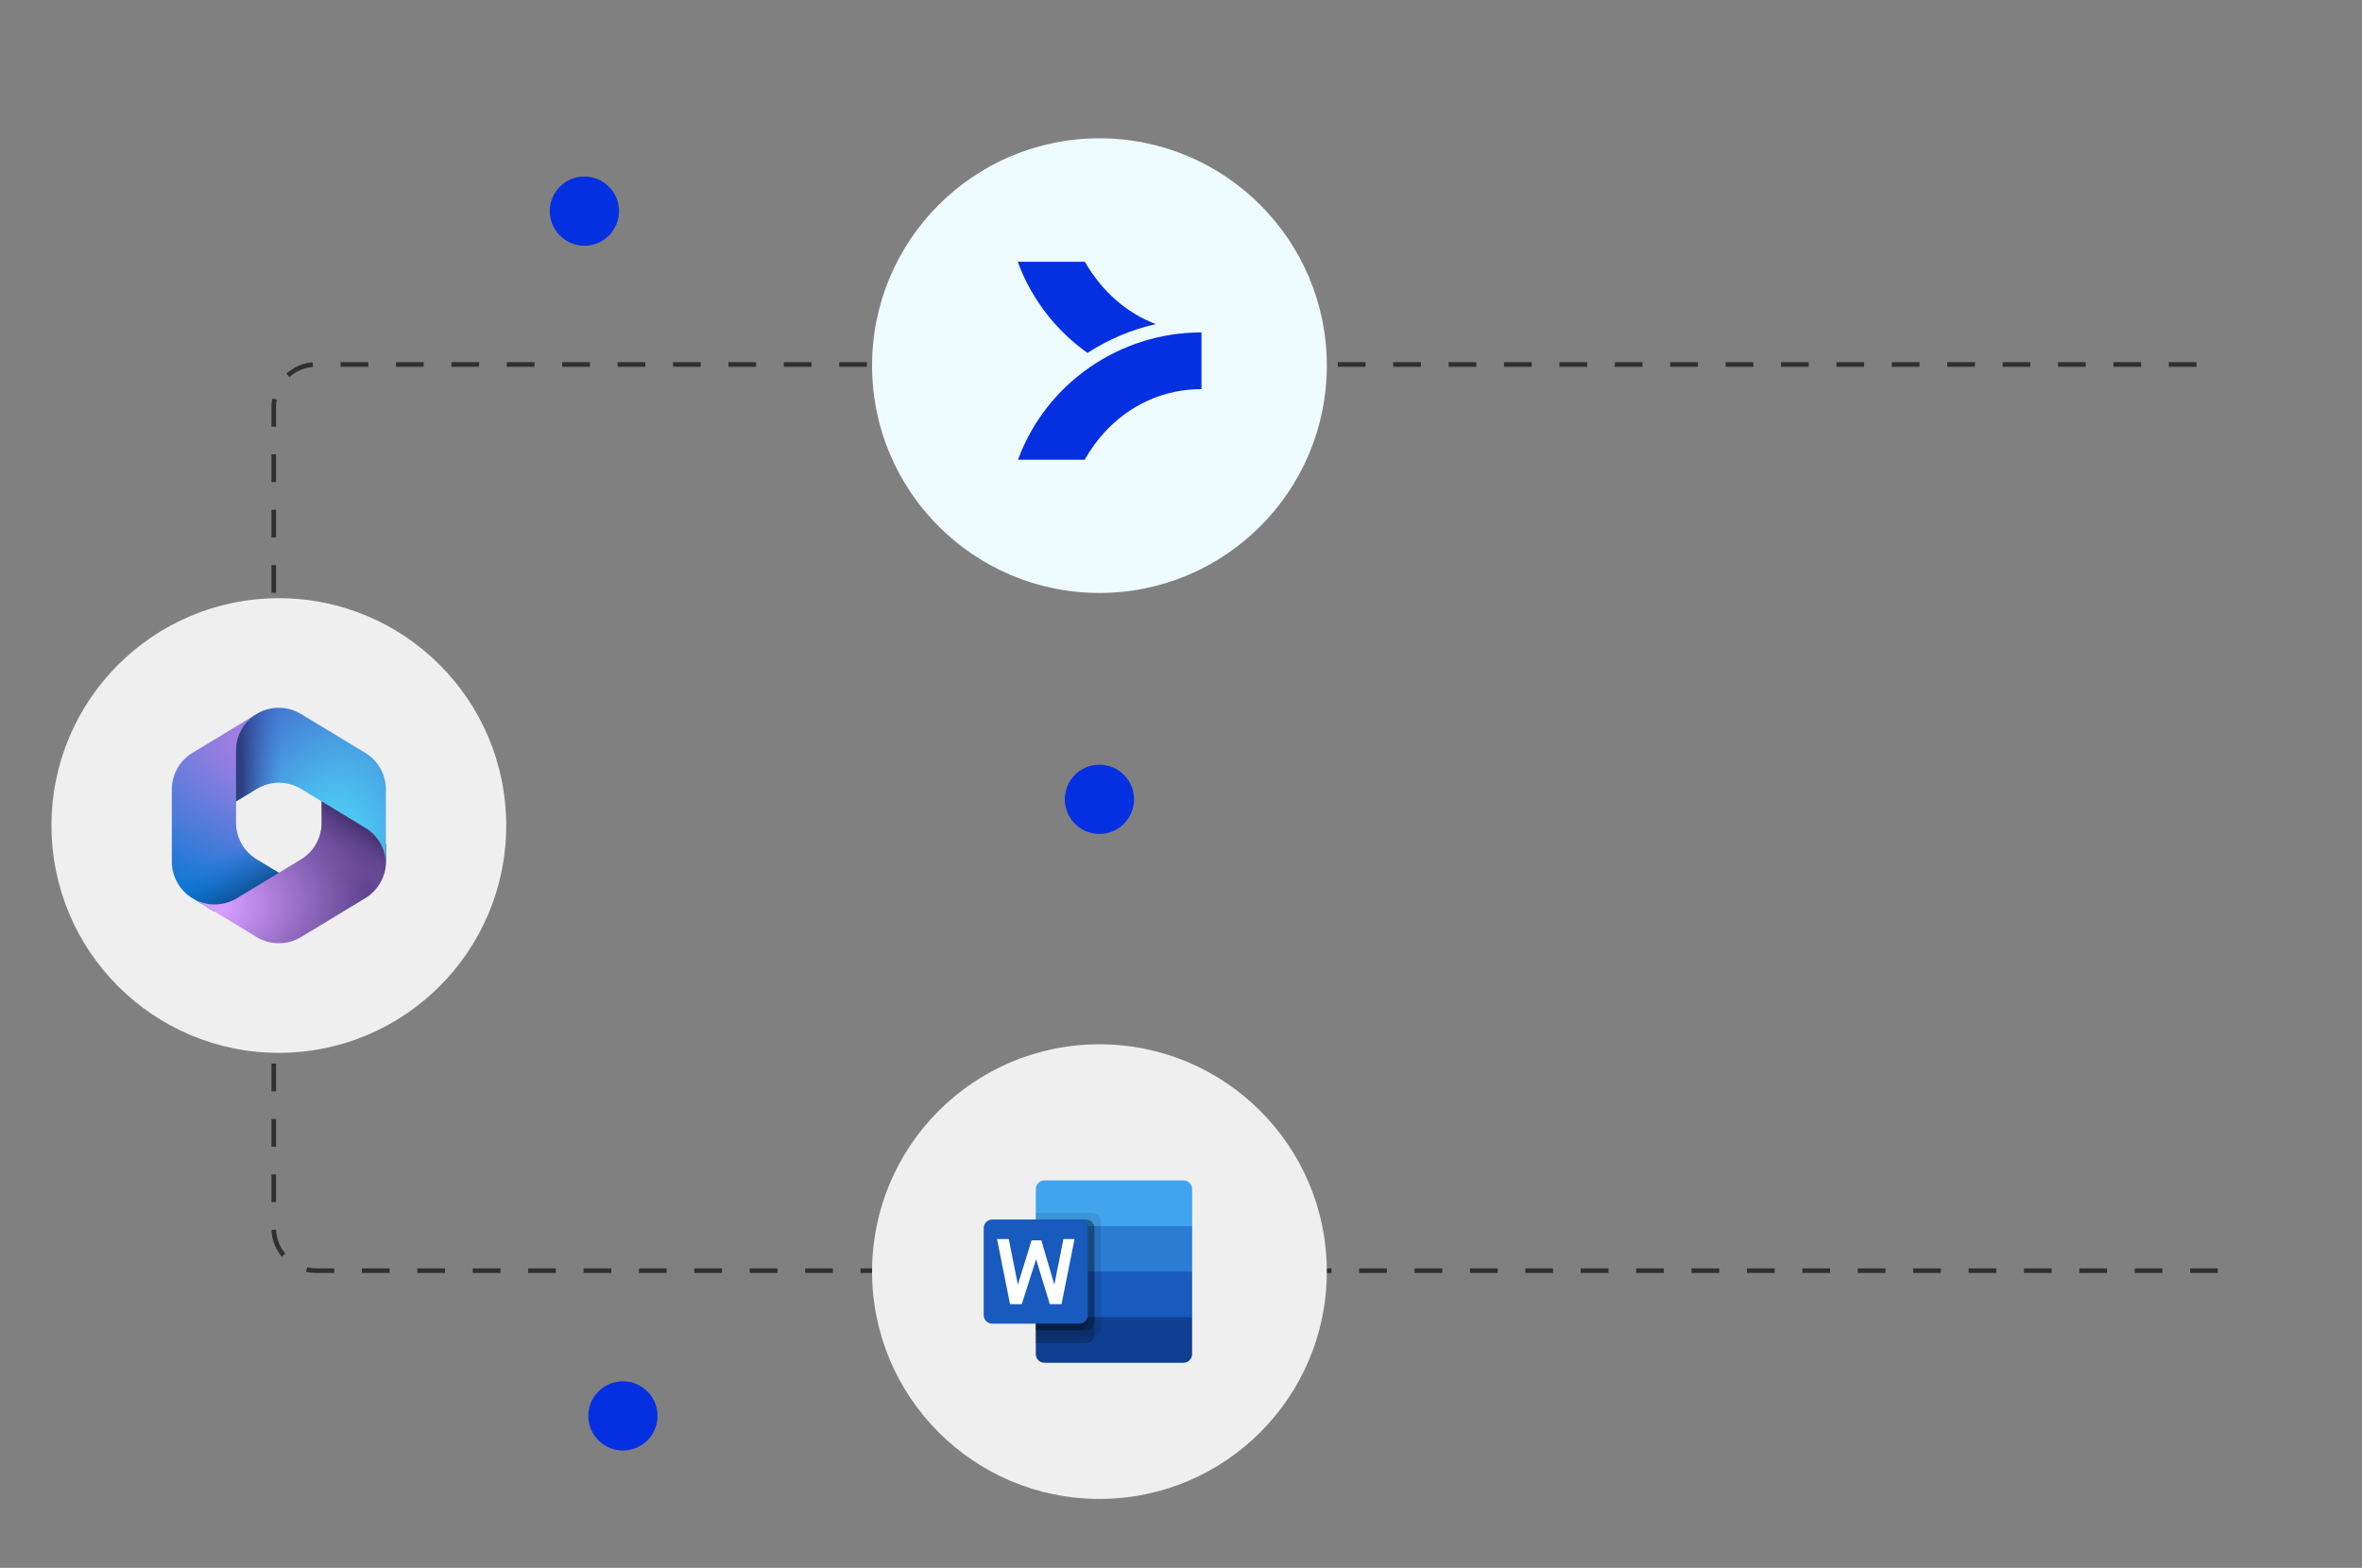 <?xml version="1.0" encoding="UTF-8"?>
<svg id="Layer_1" data-name="Layer 1" xmlns="http://www.w3.org/2000/svg" xmlns:xlink="http://www.w3.org/1999/xlink" viewBox="0 0 1023.24 679.34">
  <rect x="0" y="0" width="1023.24" height="679.34" fill="#808080" stroke="none"/>
  <defs>
    <style>
      .cls-1 {
        stroke: #303030;
        stroke-dasharray: 0 0 0 0 0 0 12 12 12 12 12 12;
        stroke-miterlimit: 10;
        stroke-width: 2px;
      }

      .cls-1, .cls-2 {
        fill: none;
      }

      .cls-2, .cls-3, .cls-4, .cls-5, .cls-6, .cls-7, .cls-8, .cls-9, .cls-10, .cls-11, .cls-12, .cls-13, .cls-14, .cls-15, .cls-16, .cls-17, .cls-18 {
        stroke-width: 0px;
      }

      .cls-3 {
        fill: url(#linear-gradient);
      }

      .cls-4 {
        fill: url(#radial-gradient);
      }

      .cls-5 {
        opacity: .1;
      }

      .cls-5, .cls-17 {
        fill: #000;
        isolation: isolate;
      }

      .cls-6 {
        fill: #103f91;
      }

      .cls-7 {
        fill: url(#radial-gradient-2);
      }

      .cls-8 {
        fill: url(#radial-gradient-3);
      }

      .cls-9 {
        fill: #effcff;
      }

      .cls-10 {
        fill: #0530e2;
      }

      .cls-11 {
        fill: url(#linear-gradient-2);
      }

      .cls-12 {
        fill: url(#linear-gradient-3);
      }

      .cls-13 {
        fill: #185abd;
      }

      .cls-14 {
        fill: #41a5ee;
      }

      .cls-15 {
        fill: #fff;
      }

      .cls-16 {
        fill: #efefef;
      }

      .cls-17 {
        opacity: .2;
      }

      .cls-18 {
        fill: #2b7cd3;
      }
    </style>
    <radialGradient id="radial-gradient" cx="-3167.3" cy="3622.19" fx="-3167.3" fy="3622.19" r="2.32" gradientTransform="translate(-234366.07 25375.39) rotate(110.53) scale(33.37 -58.2)" gradientUnits="userSpaceOnUse">
      <stop offset=".06" stop-color="#ae7fe2"/>
      <stop offset="1" stop-color="#0078d4"/>
    </radialGradient>
    <linearGradient id="linear-gradient" x1="120.33" y1="-136.07" x2="109.3" y2="-116.98" gradientTransform="translate(0 245.36) scale(1 -1)" gradientUnits="userSpaceOnUse">
      <stop offset="0" stop-color="#114a8b"/>
      <stop offset="1" stop-color="#0078d4" stop-opacity="0"/>
    </linearGradient>
    <radialGradient id="radial-gradient-2" cx="-3145.48" cy="3347.29" fx="-3145.48" fy="3347.29" r="2.32" gradientTransform="translate(106708.35 54098.96) rotate(-8.37) scale(31.05 -20.51)" gradientUnits="userSpaceOnUse">
      <stop offset=".13" stop-color="#d59dff"/>
      <stop offset="1" stop-color="#5e438f"/>
    </radialGradient>
    <linearGradient id="linear-gradient-2" x1="147.45" y1="-107.67" x2="135.62" y2="-124.63" gradientTransform="translate(0 245.36) scale(1 -1)" gradientUnits="userSpaceOnUse">
      <stop offset="0" stop-color="#493474"/>
      <stop offset="1" stop-color="#8c66ba" stop-opacity="0"/>
    </linearGradient>
    <radialGradient id="radial-gradient-3" cx="-3400.22" cy="3611.36" fx="-3400.22" fy="3611.36" r="2.32" gradientTransform="translate(-44743.73 -167332.19) rotate(-165.77) scale(24.92 -41.96)" gradientUnits="userSpaceOnUse">
      <stop offset=".06" stop-color="#50e6ff"/>
      <stop offset="1" stop-color="#436dcd"/>
    </radialGradient>
    <linearGradient id="linear-gradient-3" x1="104.52" y1="-94.96" x2="121.93" y2="-94.96" gradientTransform="translate(0 245.36) scale(1 -1)" gradientUnits="userSpaceOnUse">
      <stop offset="0" stop-color="#2d3f80"/>
      <stop offset="1" stop-color="#436dcd" stop-opacity="0"/>
    </linearGradient>
  </defs>
  <path class="cls-1" d="M960.8,550.59H136.98c-10.12,0-18.39-8.28-18.39-18.39V176.32c0-10.12,8.28-18.39,18.39-18.39h823.82"/>
  <circle class="cls-10" cx="253.16" cy="91.48" r="15"/>
  <circle class="cls-10" cx="269.86" cy="613.52" r="15"/>
  <circle class="cls-10" cx="476.29" cy="346.35" r="15"/>
  <circle class="cls-16" cx="120.8" cy="357.71" r="98.5"/>
  <g>
    <circle class="cls-9" cx="476.29" cy="158.43" r="98.5"/>
    <path class="cls-10" d="M469.79,199.23h-28.8c12.2-33.2,44.1-55.2,79.5-55.2v24.6c-21.8,0-40.2,12.1-50.6,30.6h-.1Z"/>
    <path class="cls-10" d="M471.09,152.93c9-5.8,19-10.1,29.6-12.5-12.9-4.9-23.6-14.5-30.7-27h-29.1c6,16.3,16.6,29.8,30.2,39.5Z"/>
  </g>
  <g>
    <path class="cls-4" d="M111.72,309.08l-.52.32c-.83.5-1.61,1.06-2.34,1.67l1.5-1.06h12.75l2.32,17.55-11.59,11.59-11.59,8.06v9.29c0,6.49,3.39,12.51,8.94,15.87l12.2,7.39-25.78,15.04h-4.97l-9.27-5.61c-5.55-3.36-8.94-9.38-8.94-15.87v-31.24c0-6.49,3.39-12.51,8.95-15.87l27.82-16.83c.17-.1.35-.21.52-.3Z"/>
    <path class="cls-3" d="M111.72,309.08l-.52.32c-.83.5-1.61,1.06-2.34,1.67l1.5-1.06h12.75l2.32,17.55-11.59,11.59-11.59,8.06v9.29c0,6.49,3.39,12.51,8.94,15.87l12.2,7.39-25.78,15.04h-4.97l-9.27-5.61c-5.55-3.36-8.94-9.38-8.94-15.87v-31.24c0-6.49,3.39-12.51,8.95-15.87l27.82-16.83c.17-.1.35-.21.52-.3Z"/>
    <path class="cls-7" d="M139.35,346.12v10.39c0,6.49-3.39,12.51-8.94,15.87l-27.82,16.84c-5.69,3.44-12.77,3.57-18.56.37l27.17,16.45c5.9,3.57,13.3,3.57,19.21,0l27.82-16.84c5.55-3.36,8.94-9.38,8.94-15.87v-7.5l-2.32-3.48-25.5-16.23Z"/>
    <path class="cls-11" d="M139.35,346.12v10.39c0,6.49-3.39,12.51-8.94,15.87l-27.82,16.84c-5.69,3.44-12.77,3.57-18.56.37l27.17,16.45c5.9,3.57,13.3,3.57,19.21,0l27.82-16.84c5.55-3.36,8.94-9.38,8.94-15.87v-7.5l-2.32-3.48-25.5-16.23Z"/>
    <path class="cls-8" d="M158.22,326.21l-27.82-16.83c-5.72-3.46-12.84-3.57-18.64-.32l-.55.33c-5.55,3.36-8.95,9.38-8.95,15.87v21.99l8.95-5.41c5.9-3.57,13.3-3.57,19.2,0l27.82,16.83c5.38,3.25,8.73,9,8.94,15.26,0-.2,0-.4,0-.61v-31.24c0-6.49-3.39-12.51-8.95-15.87Z"/>
    <path class="cls-12" d="M158.22,326.21l-27.82-16.83c-5.72-3.46-12.84-3.57-18.64-.32l-.55.33c-5.55,3.36-8.95,9.38-8.95,15.87v21.99l8.95-5.41c5.9-3.57,13.3-3.57,19.2,0l27.82,16.83c5.38,3.25,8.73,9,8.94,15.26,0-.2,0-.4,0-.61v-31.24c0-6.49-3.39-12.51-8.95-15.87Z"/>
  </g>
  <g>
    <circle class="cls-16" cx="476.29" cy="551" r="98.5"/>
    <g>
      <path class="cls-14" d="M512.69,511.48h-60.21c-2.08,0-3.76,1.68-3.76,3.76h0v15.99s33.87,9.88,33.87,9.88l33.87-9.88v-15.99c0-2.08-1.68-3.76-3.76-3.76h0Z"/>
      <path class="cls-18" d="M516.45,531.24h-67.74s0,19.76,0,19.76l33.87,9.88,33.87-9.88v-19.76Z"/>
      <path class="cls-13" d="M516.45,551h-67.74s0,19.76,0,19.76l33.87,9.88,33.87-9.88v-19.76Z"/>
      <path class="cls-6" d="M516.45,570.75h-67.74s0,15.99,0,15.99c0,2.08,1.68,3.76,3.76,3.76h0s60.21,0,60.21,0c2.08,0,3.76-1.68,3.76-3.76h0v-15.99Z"/>
      <path class="cls-5" d="M473.18,525.59h-24.46s0,53.62,0,53.62h24.46c2.08,0,3.76-1.69,3.76-3.76v-46.1c0-2.08-1.69-3.76-3.76-3.76Z"/>
      <path class="cls-17" d="M470.35,528.42h-21.64s0,53.62,0,53.62h21.64c2.08,0,3.76-1.69,3.76-3.76v-46.1c0-2.08-1.69-3.76-3.76-3.76Z"/>
      <path class="cls-17" d="M470.35,528.42h-21.64s0,47.98,0,47.98h21.64c2.08,0,3.76-1.69,3.76-3.76v-40.46c0-2.08-1.69-3.76-3.76-3.76Z"/>
      <path class="cls-17" d="M467.53,528.42h-18.82s0,47.98,0,47.98h18.82c2.08,0,3.76-1.69,3.76-3.76v-40.46c0-2.08-1.69-3.76-3.76-3.76Z"/>
      <path class="cls-13" d="M429.9,528.42h37.63c2.08,0,3.76,1.68,3.76,3.76h0v37.63c0,2.08-1.68,3.76-3.76,3.76h-37.63c-2.08,0-3.76-1.68-3.76-3.76h0v-37.63c0-2.08,1.68-3.76,3.76-3.76h0Z"/>
      <path class="cls-15" d="M459.86,565.11h-5.08s-5.93-19.47-5.93-19.47l-6.21,19.47h-5.08s-5.64-28.22-5.64-28.22h5.08s3.95,19.76,3.95,19.76l5.93-19.19h4.23s5.64,19.19,5.64,19.19l3.95-19.76h4.8s-5.64,28.22-5.64,28.22Z"/>
      <path class="cls-2" d="M426.14,505.84h90.32s0,90.32,0,90.32h-90.32s0-90.32,0-90.32Z"/>
    </g>
  </g>
</svg>